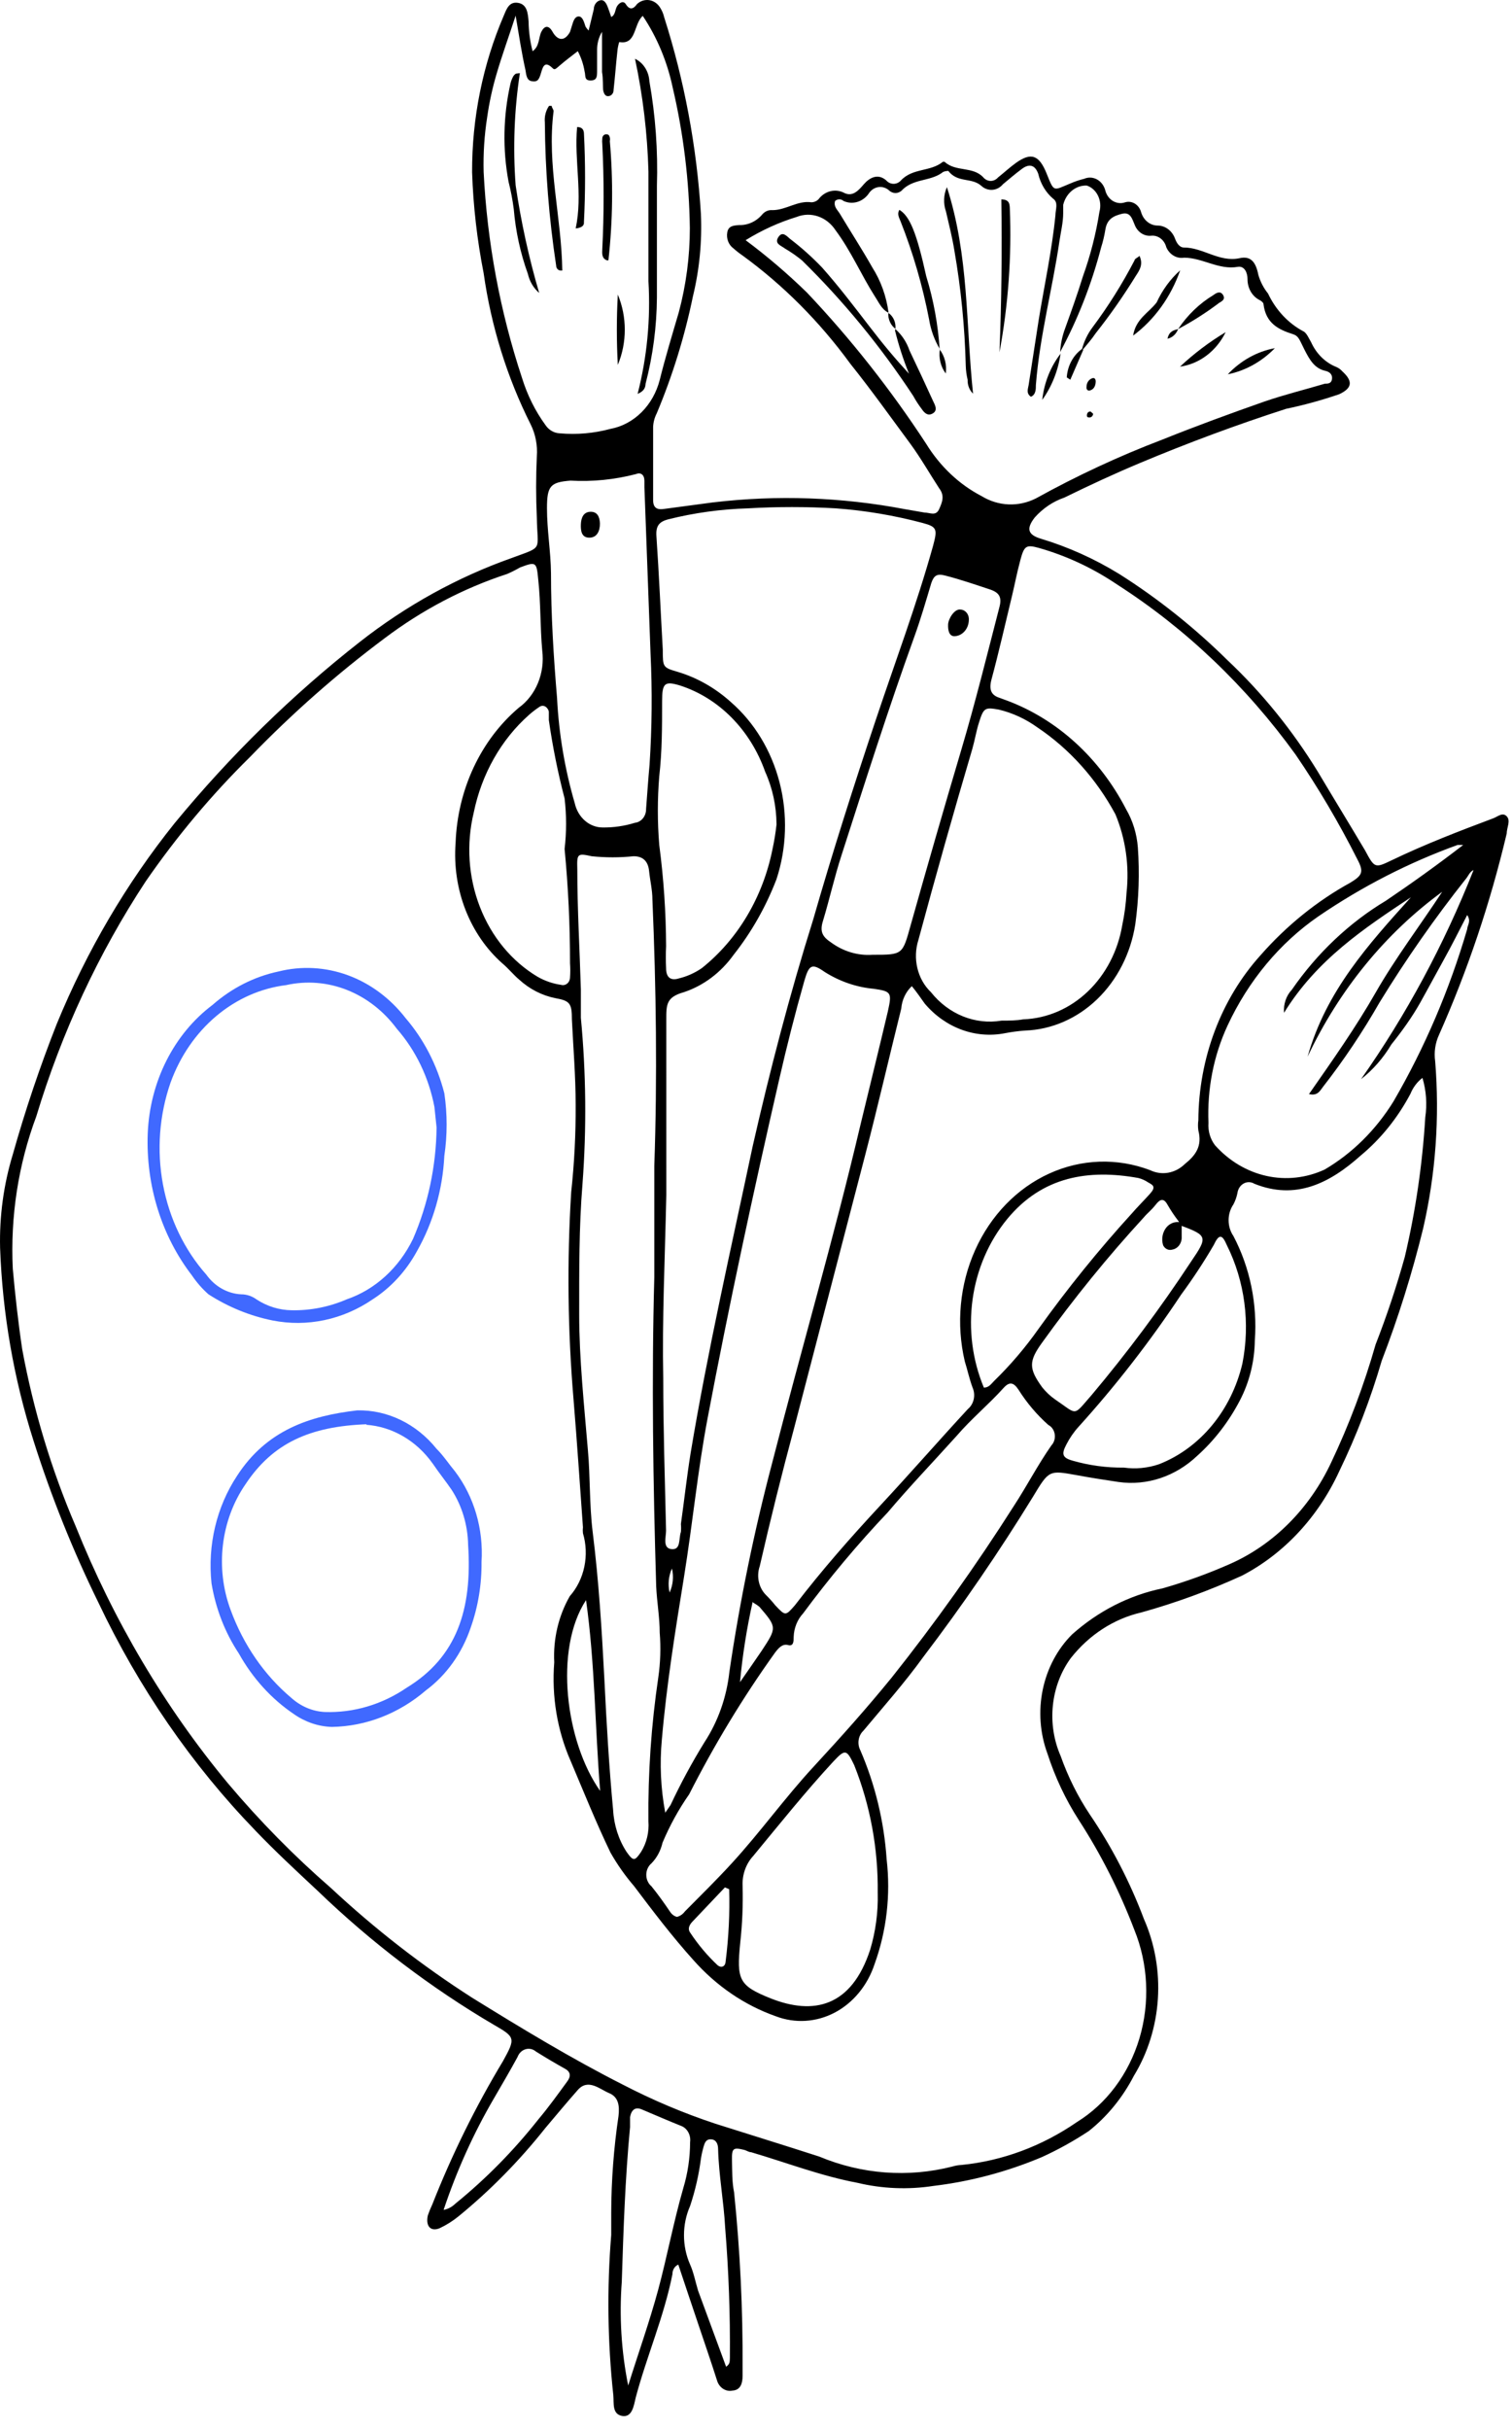 <?xml version="1.0" encoding="UTF-8"?> <svg xmlns="http://www.w3.org/2000/svg" width="66" height="106" viewBox="0 0 66 106" fill="none"> <path d="M29.609 98.78C29.452 98.847 29.349 99.015 29.352 99.202C28.982 101.061 28.231 102.771 27.749 104.584C27.667 104.937 27.594 105.462 27.153 105.382C26.711 105.301 26.803 104.823 26.772 104.481C26.521 102.161 26.49 99.818 26.68 97.491V96.511C26.685 95.102 26.791 93.695 26.998 92.304C27.05 91.848 26.998 91.471 26.587 91.301C26.176 91.129 25.673 90.651 25.221 91.164C24.768 91.677 24.244 92.304 23.792 92.84H23.793C22.662 94.262 21.398 95.546 20.021 96.671C19.763 96.881 19.484 97.057 19.189 97.195C18.798 97.355 18.572 97.104 18.675 96.636V96.637C18.731 96.473 18.796 96.313 18.87 96.158C19.729 93.978 20.761 91.887 21.953 89.91C22.508 88.907 22.498 88.861 21.563 88.325C18.805 86.706 16.222 84.744 13.866 82.477C12.951 81.621 12.026 80.767 11.153 79.855V79.854C8.375 76.986 6.054 73.617 4.288 69.889C3.178 67.629 2.233 65.272 1.463 62.844C0.6 60.136 0.108 57.299 0.004 54.429C-0.029 53.047 0.159 51.669 0.558 50.359C1.104 48.421 1.746 46.518 2.48 44.658C3.789 41.475 5.521 38.528 7.618 35.913C10.048 32.961 12.76 30.308 15.705 28.001C17.732 26.412 19.968 25.178 22.333 24.341C23.751 23.817 23.453 24.056 23.433 22.574C23.392 21.686 23.392 20.795 23.433 19.907C23.469 19.424 23.376 18.94 23.166 18.516C22.135 16.467 21.439 14.232 21.111 11.914C20.826 10.467 20.657 8.994 20.607 7.514C20.6 5.146 21.074 2.808 21.994 0.673C22.118 0.377 22.231 0.058 22.621 0.126C23.012 0.194 23.043 0.582 23.073 0.936V0.935C23.079 1.375 23.138 1.812 23.248 2.235C23.556 2.018 23.505 1.642 23.628 1.391C23.752 1.14 23.937 1.06 24.122 1.391C24.306 1.722 24.615 1.87 24.882 1.391L24.974 1.095C25.026 0.923 25.087 0.718 25.262 0.718C25.437 0.718 25.498 0.981 25.56 1.163C25.6 1.225 25.644 1.282 25.694 1.334L25.92 0.4C25.92 0.228 26.033 0.046 26.208 0.012C26.383 -0.023 26.475 0.161 26.537 0.331C26.598 0.503 26.639 0.605 26.68 0.742C26.865 0.65 26.845 0.433 26.927 0.286C27.009 0.137 27.205 0 27.317 0.183C27.431 0.365 27.595 0.479 27.801 0.183H27.8C27.952 0.039 28.152 -0.024 28.349 0.008C28.546 0.041 28.721 0.167 28.828 0.354C28.903 0.475 28.959 0.61 28.992 0.753C29.874 3.517 30.414 6.401 30.595 9.326C30.649 10.54 30.532 11.756 30.246 12.929C29.883 14.689 29.352 16.401 28.664 18.037C28.572 18.215 28.519 18.414 28.509 18.618V21.81C28.509 22.187 28.715 22.243 29.002 22.198L31.14 21.912V21.913C33.924 21.584 36.735 21.684 39.494 22.209L40.357 22.358C40.594 22.358 40.85 22.529 40.994 22.209C41.138 21.89 41.241 21.617 40.994 21.297C40.572 20.647 40.182 19.963 39.73 19.348C38.887 18.208 38.024 16.999 37.12 15.87C35.779 14.032 34.188 12.435 32.404 11.139C32.268 11.046 32.137 10.943 32.013 10.832C31.804 10.682 31.698 10.406 31.746 10.136C31.798 9.828 32.065 9.839 32.26 9.817C32.649 9.831 33.024 9.656 33.287 9.338C33.402 9.213 33.56 9.15 33.719 9.166C34.315 9.166 34.819 8.733 35.425 8.825H35.425C35.535 8.822 35.64 8.778 35.723 8.699C36.002 8.322 36.48 8.208 36.874 8.426C37.233 8.585 37.48 8.3 37.706 8.038C37.932 7.776 38.302 7.537 38.683 7.867C38.767 7.964 38.884 8.018 39.006 8.018C39.128 8.018 39.245 7.964 39.33 7.867C39.843 7.32 40.614 7.502 41.158 7.057H41.231C41.724 7.513 42.464 7.24 42.926 7.741V7.742C43.01 7.837 43.125 7.892 43.245 7.892C43.365 7.892 43.48 7.837 43.563 7.742C43.821 7.537 44.067 7.309 44.334 7.115C45.013 6.624 45.362 6.761 45.691 7.582C46.019 8.403 45.968 8.312 46.718 8.004V8.004C46.915 7.918 47.118 7.85 47.325 7.799C47.503 7.722 47.701 7.73 47.874 7.821C48.047 7.911 48.178 8.077 48.239 8.277C48.285 8.483 48.404 8.657 48.569 8.761C48.735 8.864 48.931 8.888 49.112 8.825C49.413 8.736 49.722 8.928 49.811 9.258C49.914 9.608 50.209 9.842 50.541 9.839C50.871 9.845 51.167 10.07 51.291 10.409C51.363 10.604 51.486 10.797 51.681 10.797C52.514 10.797 53.222 11.447 54.096 11.265C54.589 11.151 54.815 11.413 54.929 11.994C55.017 12.294 55.161 12.569 55.35 12.803C55.688 13.519 56.225 14.095 56.881 14.446C57.035 14.514 57.127 14.754 57.23 14.925C57.458 15.429 57.851 15.818 58.33 16.007C58.431 16.05 58.522 16.116 58.597 16.201C59.07 16.635 59.019 16.931 58.463 17.194H58.464C57.701 17.455 56.926 17.669 56.141 17.832C53.983 18.528 51.866 19.314 49.77 20.192C48.65 20.66 47.55 21.172 46.451 21.709V21.708C45.965 21.875 45.523 22.173 45.166 22.574C44.785 23.065 44.868 23.327 45.433 23.498C46.626 23.857 47.775 24.374 48.855 25.037C50.545 26.105 52.129 27.367 53.582 28.799C55.089 30.218 56.416 31.855 57.528 33.668C58.206 34.808 58.905 35.948 59.583 37.089C60.005 37.876 60.015 37.876 60.754 37.522C62.203 36.826 63.683 36.256 65.173 35.698C65.369 35.63 65.584 35.413 65.769 35.607C65.954 35.801 65.769 36.097 65.769 36.359V36.358C65.052 39.392 64.06 42.337 62.81 45.149C62.649 45.501 62.591 45.899 62.646 46.289C62.846 48.737 62.669 51.204 62.121 53.586C61.639 55.552 61.035 57.48 60.313 59.355C59.828 61.017 59.209 62.628 58.464 64.166C57.545 66.168 56.051 67.772 54.219 68.727C52.79 69.38 51.32 69.917 49.821 70.334C48.625 70.609 47.542 71.309 46.738 72.33C46.307 72.92 46.037 73.635 45.959 74.39C45.88 75.146 45.998 75.91 46.297 76.594C46.619 77.503 47.047 78.361 47.571 79.147C48.527 80.552 49.322 82.084 49.934 83.708C50.41 84.791 50.62 85.993 50.542 87.194C50.464 88.395 50.102 89.552 49.493 90.549C49.002 91.498 48.333 92.318 47.53 92.954C46.871 93.39 46.184 93.771 45.474 94.094C43.954 94.734 42.365 95.155 40.748 95.349C39.639 95.52 38.512 95.474 37.418 95.212C35.836 94.915 34.335 94.334 32.784 93.878C32.681 93.878 32.578 93.797 32.475 93.775C32.003 93.661 31.941 93.706 31.951 94.22C31.962 94.733 31.951 95.166 32.044 95.633V95.634C32.306 98.173 32.429 100.728 32.414 103.284V103.637C32.414 103.946 32.332 104.253 31.982 104.276C31.681 104.343 31.383 104.146 31.294 103.82C31.026 102.976 30.739 102.155 30.461 101.323C30.184 100.49 29.896 99.658 29.608 98.78L29.609 98.78ZM51.434 53.255C51.262 53.032 51.104 52.795 50.961 52.547C50.797 52.251 50.642 52.297 50.448 52.547C50.252 52.798 50.098 52.901 49.934 53.095V53.096C48.355 54.814 46.873 56.637 45.495 58.556C44.899 59.377 44.899 59.696 45.495 60.517C45.654 60.715 45.837 60.888 46.039 61.031C47.067 61.726 46.81 61.806 47.663 60.836C49.207 58.999 50.653 57.061 51.989 55.033C52.719 53.962 52.719 53.894 51.547 53.46L51.434 53.255ZM38.774 13.635C38.486 13.498 38.363 13.19 38.188 12.928C37.592 11.993 37.16 10.967 36.472 10.043H36.472C36.086 9.454 35.396 9.217 34.777 9.462C34 9.7 33.251 10.041 32.547 10.477C33.481 11.172 34.373 11.934 35.219 12.757C37.133 14.777 38.877 16.986 40.428 19.358C41.035 20.344 41.869 21.132 42.843 21.638C43.576 22.086 44.456 22.124 45.217 21.741C47.004 20.752 48.847 19.895 50.735 19.176C52.215 18.583 53.705 18.036 55.205 17.511C56.068 17.215 56.952 16.998 57.835 16.736C57.959 16.736 58.123 16.736 58.144 16.519C58.164 16.302 58 16.211 57.856 16.177C57.373 16.074 57.157 15.675 56.941 15.253C56.725 14.831 56.694 14.661 56.448 14.58C55.8 14.375 55.256 14.102 55.153 13.269C55.153 13.201 55.051 13.12 54.978 13.087L54.979 13.087C54.657 12.925 54.452 12.567 54.455 12.175C54.455 11.89 54.321 11.594 54.034 11.639C53.201 11.788 52.492 11.24 51.681 11.24V11.241C51.362 11.291 51.05 11.106 50.91 10.785C50.827 10.46 50.545 10.248 50.242 10.283C49.94 10.311 49.655 10.123 49.533 9.815C49.42 9.553 49.348 9.233 48.978 9.325C48.609 9.416 48.321 9.553 48.249 10.02C48.206 10.284 48.145 10.543 48.064 10.796C47.648 12.395 47.047 13.929 46.276 15.356C46.296 15.003 46.369 14.657 46.491 14.33C46.758 13.589 47.026 12.848 47.272 12.05V12.05C47.599 11.141 47.84 10.198 47.992 9.234C48.055 9.001 48.033 8.75 47.928 8.536C47.825 8.322 47.648 8.162 47.437 8.094C46.959 8.076 46.533 8.425 46.409 8.937V9.291C46.409 9.701 46.306 10.112 46.245 10.522C45.937 12.62 45.382 14.672 45.217 16.793C45.217 16.975 45.217 17.215 45.001 17.306C44.765 17.147 44.888 16.93 44.908 16.747L45.34 13.954C45.587 12.437 45.915 10.944 46.07 9.393C46.07 9.142 46.214 8.834 45.967 8.664C45.648 8.394 45.42 8.012 45.32 7.581C45.176 7.182 44.919 7.136 44.611 7.364C44.303 7.592 44.056 7.809 43.778 8.037H43.779C43.53 8.335 43.115 8.365 42.833 8.105C42.411 7.729 41.805 7.991 41.394 7.455C41.394 7.455 41.189 7.455 41.107 7.546C40.562 7.923 39.843 7.786 39.349 8.322C39.195 8.453 38.98 8.453 38.826 8.322C38.692 8.194 38.516 8.136 38.341 8.162C38.166 8.188 38.009 8.296 37.911 8.458C37.648 8.816 37.206 8.94 36.822 8.767C36.713 8.671 36.56 8.671 36.452 8.767C36.38 9.006 36.545 9.143 36.648 9.303C37.12 10.09 37.624 10.865 38.076 11.663L38.075 11.662C38.449 12.249 38.691 12.924 38.785 13.635L38.774 13.635ZM62.091 47.017C61.861 47.192 61.681 47.432 61.566 47.713C61.011 48.76 60.275 49.675 59.398 50.403C58.021 51.635 56.542 52.353 54.753 51.635C54.609 51.547 54.434 51.543 54.287 51.625C54.139 51.707 54.037 51.864 54.014 52.045C53.979 52.218 53.92 52.383 53.839 52.536C53.56 52.943 53.56 53.507 53.839 53.915C54.564 55.293 54.891 56.885 54.774 58.475C54.761 59.398 54.534 60.301 54.116 61.098C53.634 62.019 53.004 62.835 52.257 63.504C51.309 64.404 50.062 64.818 48.824 64.644C48.218 64.553 47.612 64.461 47.005 64.347C45.793 64.13 45.793 64.119 45.094 65.282C43.607 67.701 42.008 70.034 40.306 72.271C39.483 73.411 38.569 74.437 37.685 75.497C37.464 75.707 37.408 76.061 37.552 76.342C38.2 77.836 38.591 79.453 38.703 81.107C38.882 82.652 38.701 84.222 38.178 85.668C37.872 86.6 37.248 87.36 36.441 87.787C35.633 88.213 34.707 88.271 33.862 87.948C32.506 87.47 31.275 86.633 30.276 85.508C29.351 84.482 28.509 83.376 27.676 82.27V82.27C27.291 81.823 26.946 81.334 26.649 80.811C26.022 79.511 25.477 78.154 24.912 76.82V76.821C24.323 75.484 24.075 73.993 24.193 72.511C24.141 71.494 24.378 70.485 24.871 69.626C25.185 69.271 25.404 68.827 25.506 68.342C25.607 67.857 25.587 67.351 25.446 66.879C25.436 66.792 25.436 66.703 25.446 66.617C25.312 64.758 25.189 62.9 25.035 61.042V61.041C24.781 58.036 24.746 55.012 24.933 52C25.07 50.736 25.135 49.465 25.128 48.192C25.128 46.949 25.025 45.718 24.964 44.475C24.964 43.768 24.881 43.654 24.244 43.54C23.663 43.425 23.118 43.147 22.662 42.73C22.416 42.525 22.2 42.252 21.943 42.035L21.942 42.035C20.506 40.772 19.735 38.795 19.887 36.768C19.97 34.447 20.979 32.286 22.642 30.874C23.392 30.334 23.793 29.36 23.669 28.377C23.576 27.351 23.607 26.313 23.494 25.276C23.422 24.512 23.401 24.489 22.703 24.751L22.703 24.751C22.519 24.857 22.331 24.952 22.138 25.036C20.241 25.655 18.441 26.598 16.805 27.829C14.721 29.384 12.752 31.118 10.916 33.017C9.242 34.663 7.714 36.485 6.354 38.455C4.301 41.577 2.693 45.03 1.585 48.694C0.799 50.796 0.448 53.067 0.558 55.34C0.661 56.48 0.795 57.689 0.969 58.852C1.462 61.52 2.245 64.112 3.302 66.571C4.954 70.686 7.2 74.475 9.95 77.789C11.339 79.436 12.84 80.96 14.441 82.35C16.366 84.144 18.429 85.746 20.607 87.139C22.764 88.473 24.943 89.795 27.194 90.935C28.497 91.61 29.843 92.178 31.221 92.634C32.732 93.113 34.253 93.581 35.763 94.07C37.619 94.844 39.638 94.995 41.57 94.504C41.7 94.464 41.835 94.441 41.97 94.435C43.757 94.257 45.481 93.616 47.005 92.566C48.297 91.771 49.272 90.468 49.737 88.913C50.201 87.359 50.121 85.667 49.513 84.174C48.867 82.483 48.054 80.877 47.088 79.386C46.514 78.495 46.054 77.52 45.721 76.49C45.395 75.606 45.324 74.631 45.517 73.701C45.711 72.77 46.159 71.928 46.8 71.29C47.946 70.27 49.301 69.581 50.746 69.284C51.752 68.997 52.741 68.64 53.705 68.213C55.599 67.372 57.16 65.807 58.104 63.8C58.888 62.15 59.538 60.425 60.046 58.647C60.533 57.4 60.958 56.126 61.32 54.828C61.79 52.834 62.089 50.795 62.214 48.739C62.299 48.163 62.257 47.572 62.091 47.017L62.091 47.017ZM39.802 43.016C39.538 43.262 39.371 43.614 39.34 43.996C38.806 46.139 38.313 48.283 37.758 50.414C36.731 54.348 35.703 58.304 34.675 62.249C34.134 64.255 33.63 66.277 33.164 68.314C33.009 68.759 33.12 69.264 33.442 69.58C33.583 69.72 33.717 69.868 33.842 70.025C34.285 70.493 34.285 70.493 34.696 70.025C35.877 68.486 37.141 67.049 38.446 65.647C39.751 64.244 40.974 62.842 42.248 61.463C42.511 61.246 42.597 60.854 42.454 60.528C42.31 60.14 42.228 59.741 42.115 59.388C41.73 57.759 41.891 56.03 42.568 54.523C43.245 53.015 44.392 51.831 45.796 51.192C47.2 50.551 48.766 50.498 50.202 51.042C50.709 51.286 51.297 51.184 51.713 50.78C52.196 50.392 52.484 49.993 52.309 49.309C52.288 49.162 52.288 49.012 52.309 48.864C52.325 46.163 53.299 43.579 55.021 41.67C56.159 40.374 57.486 39.303 58.947 38.5C59.471 38.181 59.543 38.033 59.245 37.474C58.444 35.887 57.544 34.363 56.553 32.914C54.395 29.931 51.758 27.418 48.773 25.503C47.705 24.78 46.545 24.239 45.331 23.896C44.786 23.747 44.704 23.816 44.539 24.432C44.375 25.048 44.303 25.458 44.18 25.971C43.881 27.203 43.604 28.434 43.275 29.654C43.162 30.099 43.275 30.327 43.635 30.441L43.944 30.555L43.944 30.554C46.145 31.374 47.999 33.062 49.154 35.297C49.446 35.797 49.622 36.368 49.668 36.962C49.748 38.084 49.71 39.212 49.555 40.325C49.355 41.592 48.767 42.744 47.891 43.587C47.015 44.43 45.904 44.913 44.746 44.953C44.453 44.974 44.161 45.012 43.872 45.068C42.583 45.321 41.266 44.837 40.368 43.78C40.204 43.552 40.019 43.278 39.803 43.016L39.802 43.016ZM29.085 52.136C29.023 54.952 28.9 57.563 28.951 60.117C28.951 62.328 29.023 64.552 29.074 66.764C29.074 67.049 28.91 67.539 29.321 67.574C29.732 67.609 29.619 67.106 29.722 66.822C29.733 66.707 29.733 66.593 29.722 66.48C29.866 65.454 29.979 64.428 30.143 63.401C30.894 58.898 31.911 54.452 32.856 49.994C33.606 46.698 34.469 43.38 35.497 40.108C36.339 37.178 37.264 34.282 38.23 31.398C39.072 28.878 40.008 26.393 40.727 23.816C40.922 23.086 40.912 22.983 40.275 22.812C39.03 22.481 37.761 22.267 36.483 22.174C35.206 22.1 33.927 22.1 32.65 22.174C31.478 22.208 30.311 22.368 29.167 22.653C28.786 22.756 28.622 22.926 28.653 23.382C28.766 25.036 28.838 26.689 28.931 28.342C28.931 29.106 28.931 29.117 29.599 29.311H29.598C30.44 29.566 31.224 30.012 31.901 30.622C32.925 31.512 33.67 32.739 34.028 34.128C34.387 35.516 34.339 36.995 33.894 38.352C33.432 39.554 32.801 40.666 32.024 41.647C31.468 42.424 30.711 42.993 29.855 43.278C29.075 43.495 29.084 43.825 29.084 44.486L29.085 52.136ZM28.561 55.739V50.859C28.694 46.983 28.643 43.107 28.478 39.23C28.478 38.819 28.375 38.409 28.334 37.999C28.293 37.588 28.088 37.349 27.656 37.349V37.349C27.048 37.412 26.436 37.412 25.827 37.349C25.2 37.212 25.18 37.235 25.2 37.919C25.2 39.664 25.303 41.408 25.355 43.152V44.395C25.584 46.804 25.608 49.232 25.426 51.646C25.272 53.539 25.282 55.432 25.282 57.347C25.282 59.262 25.499 61.303 25.663 63.264C25.766 64.404 25.725 65.635 25.869 66.81C26.136 68.942 26.27 71.097 26.382 73.251C26.475 75.178 26.588 77.093 26.763 78.952C26.799 79.609 27.002 80.242 27.348 80.776C27.646 81.198 27.708 81.187 27.985 80.776C28.228 80.386 28.34 79.914 28.304 79.442C28.283 77.343 28.428 75.244 28.735 73.171C28.828 72.527 28.849 71.872 28.797 71.222C28.797 70.549 28.674 69.877 28.643 69.193C28.509 64.7 28.438 60.197 28.561 55.705L28.561 55.739ZM29.033 79.077L29.27 78.735C29.713 77.791 30.207 76.876 30.749 75.999C31.343 75.092 31.718 74.032 31.839 72.92C32.293 69.84 32.918 66.794 33.709 63.8C34.983 58.828 36.401 53.994 37.553 49.092C37.954 47.427 38.365 45.774 38.755 44.12C38.94 43.288 38.91 43.242 38.118 43.128L38.117 43.129C37.373 43.058 36.651 42.808 36.001 42.399C35.435 42 35.312 42.08 35.106 42.799C34.705 44.212 34.346 45.626 34.017 47.063C32.887 51.989 31.819 56.936 30.883 61.885C30.452 64.164 30.235 66.445 29.856 68.793C29.475 71.142 29.095 73.502 28.89 75.885C28.792 76.94 28.841 78.005 29.034 79.043L29.033 79.077ZM22.508 0.682C22.2 1.628 21.912 2.414 21.676 3.224C21.493 3.842 21.356 4.475 21.265 5.117C21.142 5.904 21.09 6.702 21.111 7.5C21.265 10.57 21.83 13.598 22.786 16.484C23.017 17.233 23.365 17.932 23.814 18.547C23.961 18.762 24.187 18.891 24.43 18.901C25.174 18.968 25.924 18.902 26.649 18.707C27.152 18.613 27.62 18.363 28.001 17.985C28.381 17.608 28.657 17.119 28.797 16.575C29.044 15.583 29.342 14.603 29.63 13.622C29.949 12.431 30.112 11.194 30.112 9.951C30.084 7.881 29.833 5.821 29.363 3.817C29.125 2.688 28.68 1.624 28.057 0.693C27.646 1.058 27.79 1.97 27.03 1.833C26.987 1.966 26.96 2.103 26.948 2.244C26.886 2.803 26.845 3.384 26.783 3.92C26.787 3.995 26.76 4.069 26.71 4.121C26.661 4.174 26.594 4.2 26.526 4.194C26.413 4.194 26.351 4.057 26.331 3.943C26.31 3.829 26.331 3.407 26.279 3.145V1.389L26.279 1.388C26.137 1.62 26.062 1.894 26.064 2.175V3.054C26.064 3.339 26.064 3.51 25.776 3.51C25.489 3.51 25.571 3.293 25.519 3.122V3.121C25.468 2.808 25.367 2.507 25.221 2.232C24.943 2.449 24.697 2.631 24.471 2.825C24.244 3.019 24.213 3.065 24.121 2.973C23.802 2.665 23.71 2.848 23.617 3.179C23.524 3.51 23.442 3.578 23.216 3.543C22.99 3.509 22.97 3.27 22.939 3.065C22.775 2.335 22.663 1.594 22.508 0.682L22.508 0.682ZM29.547 83.615C29.685 83.581 29.808 83.497 29.897 83.375C30.586 82.679 31.284 81.995 31.952 81.265C33.185 79.92 34.264 78.415 35.508 77.07C36.751 75.724 37.82 74.527 38.909 73.193V73.194C40.815 70.799 42.602 68.291 44.262 65.68C44.828 64.814 45.29 63.913 45.896 63.046V63.047C46.013 62.921 46.067 62.741 46.04 62.563C46.014 62.386 45.91 62.233 45.762 62.157C45.264 61.716 44.824 61.198 44.458 60.618C44.242 60.288 44.057 60.265 43.81 60.538C43.153 61.268 42.402 61.883 41.755 62.636C40.728 63.776 39.7 64.847 38.754 65.966C37.44 67.35 36.205 68.824 35.055 70.378C34.804 70.648 34.657 71.016 34.644 71.404C34.644 71.586 34.644 71.826 34.398 71.757C34.151 71.689 33.976 71.894 33.822 72.1H33.822C32.43 74.043 31.18 76.105 30.082 78.267C29.625 78.92 29.236 79.628 28.92 80.377C28.841 80.723 28.674 81.036 28.438 81.278C28.295 81.396 28.211 81.582 28.211 81.779C28.211 81.976 28.295 82.162 28.438 82.281C28.725 82.635 28.993 83.01 29.27 83.421H29.27C29.34 83.518 29.438 83.586 29.547 83.615L29.547 83.615ZM43.718 44.52C44.037 44.52 44.355 44.52 44.674 44.462L44.673 44.463C45.708 44.425 46.7 43.997 47.485 43.248C48.27 42.499 48.8 41.476 48.989 40.347C49.086 39.886 49.148 39.417 49.174 38.945C49.302 37.777 49.135 36.593 48.691 35.524C47.852 33.968 46.68 32.664 45.28 31.727C44.765 31.357 44.194 31.094 43.595 30.952C42.999 30.849 42.937 30.861 42.732 31.522C42.618 31.876 42.557 32.264 42.444 32.662C41.629 35.422 40.844 38.2 40.09 40.997C39.83 41.809 40.046 42.715 40.635 43.277C41.406 44.245 42.567 44.712 43.718 44.52L43.718 44.52ZM56.049 44.178C56.018 43.803 56.143 43.434 56.388 43.174C57.496 41.572 58.897 40.246 60.499 39.287C61.629 38.523 62.729 37.736 63.869 36.858H63.623H63.622C61.494 37.626 59.456 38.67 57.549 39.971C55.864 41.133 54.493 42.779 53.583 44.736C52.976 46.045 52.689 47.507 52.751 48.977C52.724 49.334 52.828 49.687 53.038 49.958C53.65 50.64 54.431 51.105 55.282 51.294C56.133 51.483 57.015 51.387 57.817 51.018C59.023 50.312 60.056 49.291 60.828 48.042C62.188 45.703 63.269 43.177 64.044 40.529C64.044 40.37 64.229 40.188 64.044 39.914C63.684 40.61 63.366 41.248 63.016 41.875C62.667 42.502 62.328 43.14 61.989 43.744C61.65 44.349 61.187 44.998 60.735 45.557C60.382 46.15 59.933 46.664 59.41 47.074C61.383 44.272 63.033 41.208 64.322 37.952C64.157 38.021 64.096 38.203 63.993 38.329H63.992C62.635 40.038 61.376 41.839 60.221 43.722C59.479 45.02 58.651 46.254 57.744 47.416C57.621 47.575 57.518 47.815 57.138 47.724C58.165 46.253 59.193 44.794 60.046 43.3C60.899 41.806 61.988 40.37 62.954 38.899H62.955C60.477 40.705 58.454 43.18 57.077 46.093C57.889 43.221 59.738 41.191 61.588 39.139C59.543 40.495 57.477 41.863 56.049 44.178L56.049 44.178ZM28.397 28.513C28.304 26.084 28.222 23.667 28.129 21.25V20.976C28.129 20.714 27.975 20.589 27.759 20.68C26.824 20.922 25.862 21.019 24.903 20.965C24.029 21.034 23.876 21.193 23.876 22.163C23.876 23.132 24.04 24.044 24.051 24.99C24.051 26.826 24.164 28.65 24.318 30.474H24.317C24.397 32.024 24.657 33.557 25.088 35.034C25.225 35.654 25.725 36.092 26.3 36.094C26.78 36.101 27.257 36.032 27.718 35.889C27.997 35.859 28.208 35.595 28.202 35.285C28.253 34.635 28.294 33.986 28.356 33.335H28.355C28.46 31.731 28.474 30.12 28.397 28.513L28.397 28.513ZM38.087 41.647C39.413 41.647 39.392 41.647 39.751 40.358C40.471 37.797 41.21 35.236 41.971 32.674C42.577 30.633 43.091 28.547 43.625 26.483C43.739 26.061 43.625 25.856 43.235 25.719C42.577 25.502 41.92 25.274 41.251 25.104C40.902 25.012 40.768 25.104 40.655 25.423C40.419 26.21 40.193 26.996 39.916 27.76C38.775 30.918 37.758 34.122 36.73 37.314C36.422 38.261 36.206 39.241 35.918 40.187C35.774 40.655 35.918 40.871 36.278 41.111H36.278C36.813 41.503 37.448 41.692 38.087 41.647L38.087 41.647ZM33.894 35.946H33.895C33.889 35.154 33.721 34.374 33.401 33.666C32.757 31.842 31.386 30.453 29.692 29.904C29.014 29.698 28.901 29.79 28.901 30.588C28.901 31.728 28.901 32.765 28.777 33.86C28.695 34.857 28.695 35.861 28.777 36.858C28.97 38.32 29.069 39.794 29.076 41.271C29.06 41.593 29.06 41.917 29.076 42.24C29.076 42.617 29.261 42.787 29.61 42.685V42.684C29.973 42.6 30.321 42.445 30.637 42.228C32.204 40.979 33.302 39.132 33.72 37.041C33.797 36.688 33.855 36.33 33.895 35.969L33.894 35.946ZM38.313 82.567H38.313C38.338 80.647 37.987 78.745 37.285 76.991C36.957 76.307 36.895 76.284 36.381 76.832C35.158 78.154 34.028 79.568 32.877 80.959C32.56 81.301 32.391 81.779 32.415 82.27C32.437 83.096 32.403 83.924 32.312 84.744C32.148 86.363 32.251 86.614 33.648 87.172C35.498 87.902 37.163 87.56 37.985 85.04C38.221 84.251 38.333 83.421 38.314 82.59L38.313 82.567ZM49.062 64.017C49.576 64.088 50.098 64.037 50.593 63.869C52.387 63.166 53.75 61.521 54.231 59.48C54.579 57.723 54.338 55.888 53.553 54.314C53.347 53.835 53.213 53.813 52.977 54.314C52.541 55.061 52.067 55.781 51.559 56.469C50.201 58.516 48.703 60.444 47.079 62.238C46.87 62.468 46.69 62.73 46.545 63.014C46.329 63.424 46.37 63.584 46.802 63.709H46.801C47.539 63.922 48.3 64.026 49.062 64.017L49.062 64.017ZM24.645 37.03C24.731 36.3 24.731 35.56 24.645 34.83C24.352 33.706 24.122 32.564 23.957 31.409V31.055C23.957 30.941 23.782 30.69 23.556 30.827V30.828C23.395 30.934 23.241 31.051 23.094 31.181C21.876 32.258 21.024 33.761 20.679 35.445C20.348 36.812 20.443 38.263 20.949 39.562C21.454 40.862 22.34 41.934 23.464 42.605C23.785 42.789 24.133 42.908 24.491 42.959C24.582 42.986 24.68 42.966 24.757 42.904C24.833 42.842 24.879 42.744 24.882 42.639C24.897 42.434 24.897 42.228 24.882 42.023C24.883 40.355 24.804 38.688 24.645 37.03L24.645 37.03ZM42.947 60.528C43.163 60.528 43.266 60.368 43.4 60.231C44.11 59.54 44.76 58.777 45.342 57.951C46.6 56.195 47.953 54.524 49.391 52.946C49.648 52.649 49.925 52.376 50.192 52.079C50.459 51.783 50.356 51.703 50.12 51.578C49.986 51.487 49.841 51.422 49.688 51.384C47.531 50.996 45.506 51.303 43.965 53.174C43.161 54.152 42.635 55.371 42.454 56.68C42.273 57.988 42.445 59.327 42.947 60.528L42.947 60.528ZM27.421 104.057C27.852 102.677 28.345 101.298 28.726 99.895C29.106 98.493 29.404 96.909 29.825 95.449H29.825C30.021 94.802 30.122 94.125 30.123 93.442C30.164 93.136 30.005 92.841 29.743 92.736C29.167 92.508 28.602 92.257 28.026 92.017C27.739 91.891 27.564 92.017 27.502 92.348V92.781C27.286 95.061 27.214 97.273 27.142 99.508H27.143C27.027 101.031 27.12 102.565 27.421 104.057L27.421 104.057ZM19.364 96.395C19.555 96.36 19.733 96.265 19.878 96.122C21.209 95.043 22.429 93.804 23.515 92.428C23.947 91.915 24.348 91.357 24.748 90.809C24.913 90.593 24.933 90.387 24.666 90.24C24.235 90 23.813 89.749 23.392 89.487V89.486C23.263 89.377 23.095 89.341 22.939 89.388C22.782 89.434 22.653 89.559 22.591 89.726C22.262 90.331 21.913 90.924 21.563 91.527C20.67 93.055 19.933 94.688 19.364 96.395L19.364 96.395ZM31.695 103.236C31.88 103.11 31.849 102.985 31.859 102.871H31.86C31.877 100.969 31.808 99.066 31.654 97.171C31.593 96.031 31.377 94.891 31.346 93.75C31.346 93.522 31.264 93.328 31.038 93.317C30.812 93.305 30.76 93.476 30.709 93.648H30.708C30.661 93.816 30.623 93.987 30.596 94.161C30.505 94.866 30.346 95.557 30.123 96.225C29.768 97.03 29.768 97.972 30.123 98.778C30.277 99.12 30.349 99.508 30.472 99.918L31.695 103.236ZM25.581 69.797C24.173 71.94 24.687 75.988 26.197 78.12C25.971 75.349 25.971 72.556 25.581 69.797ZM31.829 82.407L31.644 82.327L30.205 83.843C30.082 83.98 30.01 84.151 30.133 84.311V84.31C30.479 84.833 30.879 85.307 31.325 85.725C31.479 85.85 31.664 85.793 31.674 85.553H31.675C31.807 84.511 31.859 83.459 31.829 82.407L31.829 82.407ZM32.856 69.866C32.597 71.02 32.412 72.193 32.301 73.377C32.702 72.795 32.979 72.407 33.246 72.009C33.915 70.994 33.915 70.983 33.154 70.094H33.154C33.064 70.02 32.967 69.955 32.867 69.899L32.856 69.866ZM29.331 68.418C29.184 68.742 29.147 69.115 29.229 69.466C29.377 69.142 29.414 68.769 29.331 68.418Z" fill="black"></path> <path d="M51.581 53.415V53.939C51.6 54.219 51.42 54.467 51.17 54.508C51.012 54.556 50.846 54.475 50.77 54.315C50.688 54.046 50.743 53.751 50.913 53.54C51.06 53.363 51.275 53.279 51.489 53.312L51.581 53.415Z" fill="black"></path> <path d="M6.449 49.435C6.542 47.178 7.59 45.104 9.275 43.836C10.114 43.1 11.101 42.599 12.152 42.377C13.158 42.124 14.207 42.181 15.187 42.54C16.167 42.899 17.039 43.549 17.711 44.418C18.503 45.341 19.081 46.464 19.396 47.69C19.529 48.593 19.529 49.513 19.396 50.415C19.323 51.897 18.908 53.333 18.194 54.588C17.721 55.451 17.06 56.168 16.272 56.674C14.965 57.569 13.406 57.897 11.895 57.598C10.911 57.399 9.965 57.014 9.1 56.458C8.83 56.219 8.588 55.943 8.38 55.636C7.053 53.915 6.362 51.699 6.449 49.435L6.449 49.435ZM19.057 49.183L18.964 48.294H18.965C18.72 47.004 18.149 45.819 17.321 44.874C16.747 44.101 15.994 43.516 15.143 43.18C14.293 42.845 13.376 42.772 12.491 42.97C11.382 43.106 10.327 43.573 9.438 44.322C8.549 45.071 7.861 46.074 7.445 47.222C6.952 48.638 6.837 50.181 7.114 51.668C7.391 53.154 8.048 54.52 9.008 55.602C9.379 56.118 9.934 56.43 10.528 56.458C10.77 56.458 11.005 56.537 11.206 56.686C11.668 56.985 12.192 57.146 12.727 57.153C13.553 57.17 14.373 57.007 15.142 56.674C16.378 56.25 17.415 55.304 18.029 54.04C18.686 52.524 19.037 50.866 19.057 49.183L19.057 49.183Z" fill="#4069FF"></path> <path d="M15.594 61.52C16.913 61.493 18.177 62.105 19.056 63.197C19.355 63.493 19.591 63.858 19.858 64.177H19.858C20.694 65.279 21.11 66.698 21.019 68.133C21.03 69.112 20.869 70.084 20.547 70.995C20.169 72.111 19.487 73.068 18.594 73.731C17.416 74.744 15.974 75.305 14.484 75.328C13.897 75.31 13.326 75.117 12.829 74.769C11.851 74.11 11.027 73.204 10.425 72.124C9.824 71.218 9.417 70.174 9.233 69.068C9.055 67.406 9.452 65.733 10.343 64.382C11.637 62.376 13.528 61.76 15.593 61.52L15.594 61.52ZM16.015 62.125C13.529 62.216 11.905 62.946 10.713 64.747C9.635 66.314 9.389 68.398 10.065 70.22C10.621 71.742 11.537 73.07 12.717 74.062C13.132 74.434 13.643 74.65 14.176 74.677C15.435 74.719 16.679 74.351 17.752 73.618C19.941 72.283 20.619 70.197 20.434 67.392C20.419 66.528 20.168 65.689 19.715 64.987C19.458 64.61 19.17 64.257 18.893 63.847H18.892C18.183 62.844 17.121 62.225 15.974 62.148L16.015 62.125Z" fill="#4069FF"></path> <path d="M39.095 14.365C39.367 14.608 39.577 14.926 39.701 15.289C40.05 16.019 40.39 16.748 40.728 17.49C40.81 17.661 40.944 17.889 40.728 18.026C40.512 18.163 40.358 18.026 40.235 17.843V17.843C40.099 17.665 39.975 17.474 39.865 17.273C38.443 15.111 36.813 13.127 35.005 11.356C34.77 11.165 34.523 10.993 34.265 10.842C34.111 10.717 33.782 10.637 33.977 10.341C34.173 10.044 34.368 10.341 34.532 10.455C35.011 10.823 35.464 11.231 35.889 11.675C36.618 12.496 37.286 13.374 37.943 14.228C38.601 15.084 39.064 15.631 39.68 16.303C39.429 15.688 39.223 15.052 39.064 14.4L39.095 14.365Z" fill="black"></path> <path d="M41.334 8.163C42.299 11.162 42.156 14.137 42.474 17.17V17.171C42.316 17.02 42.229 16.797 42.238 16.566C42.19 16.365 42.162 16.159 42.156 15.95C42.114 14.27 41.949 12.596 41.662 10.945C41.569 10.364 41.426 9.805 41.292 9.224C41.171 8.879 41.186 8.495 41.334 8.163L41.334 8.163Z" fill="black"></path> <path d="M43.627 15.368C43.72 13.145 43.74 10.922 43.709 8.698C44.069 8.698 44.069 8.915 44.079 9.075C44.165 11.186 44.013 13.3 43.627 15.368H43.627Z" fill="black"></path> <path d="M41.027 15.231C40.791 14.839 40.63 14.396 40.555 13.931C40.271 12.463 39.855 11.031 39.311 9.656C39.249 9.496 39.147 9.337 39.259 9.154C39.712 9.428 40.01 10.146 40.431 12.05H40.431C40.749 13.082 40.946 14.155 41.017 15.243L41.027 15.231Z" fill="black"></path> <path d="M47.232 15.22C47.325 14.878 47.479 14.56 47.684 14.285C48.371 13.367 48.986 12.388 49.524 11.355C49.524 11.287 49.647 11.252 49.74 11.161C49.915 11.538 49.74 11.789 49.576 12.039C49.039 12.91 48.456 13.744 47.828 14.536C47.653 14.799 47.448 15.027 47.253 15.266L47.232 15.22Z" fill="black"></path> <path d="M51.517 11.789C51.111 12.95 50.394 13.945 49.462 14.639C49.575 13.909 50.14 13.647 50.489 13.191V13.192C50.739 12.648 51.089 12.17 51.517 11.789L51.517 11.789Z" fill="black"></path> <path d="M53.594 16.327C54.16 15.727 54.876 15.329 55.649 15.187C55.075 15.776 54.363 16.172 53.594 16.327Z" fill="black"></path> <path d="M51.508 15.993C52.124 15.417 52.792 14.913 53.501 14.489C53.094 15.317 52.352 15.877 51.508 15.993Z" fill="black"></path> <path d="M51.426 14.353C51.836 13.74 52.362 13.234 52.967 12.871C53.101 12.768 53.275 12.677 53.389 12.871C53.502 13.065 53.327 13.144 53.214 13.213V13.213C52.645 13.643 52.048 14.024 51.426 14.353H51.426Z" fill="black"></path> <path d="M46.297 15.414C46.192 16.156 45.916 16.855 45.495 17.443C45.577 16.692 45.859 15.985 46.307 15.414H46.297Z" fill="black"></path> <path d="M47.284 15.265L46.719 16.564L46.565 16.461L46.565 16.462C46.599 15.954 46.846 15.494 47.233 15.22L47.284 15.265Z" fill="black"></path> <path d="M41.017 15.243C41.238 15.534 41.335 15.916 41.284 16.292C41.06 15.999 40.966 15.61 41.027 15.231L41.017 15.243Z" fill="black"></path> <path d="M47.828 16.634C47.828 16.816 47.756 16.988 47.571 17.033H47.572C47.532 17.047 47.491 17.036 47.461 17.005C47.431 16.974 47.419 16.929 47.428 16.885C47.422 16.705 47.528 16.545 47.684 16.497C47.767 16.463 47.828 16.532 47.828 16.634Z" fill="black"></path> <path d="M51.425 14.353C51.345 14.572 51.171 14.731 50.962 14.775C51.034 14.444 51.229 14.41 51.425 14.352V14.353Z" fill="black"></path> <path d="M47.716 18.048C47.711 18.134 47.649 18.203 47.572 18.208C47.489 18.208 47.428 18.208 47.448 18.082V18.082C47.453 18.04 47.474 18.002 47.505 17.978C47.537 17.954 47.576 17.947 47.613 17.956C47.613 17.956 47.675 18.014 47.716 18.048V18.048Z" fill="black"></path> <path d="M39.104 14.354C38.884 14.205 38.757 13.933 38.775 13.648C38.999 13.796 39.12 14.079 39.083 14.366L39.104 14.354Z" fill="black"></path> <path d="M27.832 17.181C28.243 15.586 28.403 13.923 28.305 12.267V7.478C28.259 5.823 28.063 4.176 27.719 2.564C28.079 2.733 28.322 3.112 28.346 3.545C28.613 5.046 28.723 6.577 28.675 8.106V12.986V12.985C28.665 14.254 28.499 15.516 28.181 16.736C28.171 16.896 28.13 17.056 27.832 17.181L27.832 17.181Z" fill="black"></path> <path d="M22.693 3.19C22.447 4.806 22.385 6.449 22.508 8.082C22.742 9.674 23.085 11.245 23.536 12.779C23.292 12.571 23.118 12.278 23.042 11.947C22.716 11.042 22.508 10.09 22.426 9.119C22.374 8.719 22.299 8.323 22.2 7.933C21.934 6.516 21.963 5.05 22.282 3.647C22.308 3.534 22.35 3.426 22.405 3.328C22.435 3.281 22.474 3.242 22.519 3.213L22.693 3.19Z" fill="black"></path> <path d="M23.968 4.616H24.081C24.081 4.696 24.174 4.788 24.164 4.856C23.865 7.204 24.513 9.473 24.544 11.8H24.482L24.482 11.799C24.429 11.803 24.376 11.781 24.337 11.74C24.298 11.699 24.276 11.642 24.276 11.583C23.963 9.517 23.798 7.429 23.783 5.335C23.759 5.077 23.826 4.821 23.968 4.616L23.968 4.616Z" fill="black"></path> <path d="M26.497 11.356C26.26 11.276 26.281 11.048 26.291 10.854C26.367 9.335 26.367 7.812 26.291 6.294C26.281 6.207 26.281 6.119 26.291 6.031C26.295 5.943 26.356 5.871 26.435 5.86C26.538 5.86 26.579 5.86 26.62 5.997C26.631 6.049 26.631 6.104 26.62 6.157C26.77 7.887 26.75 9.63 26.558 11.356H26.497V11.356Z" fill="black"></path> <path d="M25.129 9.965C25.448 8.471 25.057 7.012 25.191 5.541C25.437 5.541 25.478 5.69 25.489 5.804V5.803C25.555 7.098 25.555 8.396 25.489 9.691C25.499 9.805 25.447 9.93 25.129 9.965L25.129 9.965Z" fill="black"></path> <path d="M26.968 15.916C26.912 14.895 26.912 13.87 26.968 12.849C27.374 13.822 27.374 14.943 26.968 15.916Z" fill="black"></path> <path d="M26.188 22.837C26.188 23.157 26.064 23.453 25.725 23.453C25.385 23.453 25.344 23.157 25.355 22.871C25.366 22.586 25.468 22.335 25.766 22.324C26.064 22.313 26.177 22.529 26.188 22.837V22.837Z" fill="black"></path> <path d="M41.663 27.752C41.426 27.752 41.375 27.489 41.385 27.238C41.396 26.987 41.663 26.554 41.919 26.588L41.92 26.588C42.027 26.591 42.127 26.643 42.198 26.732C42.268 26.821 42.301 26.939 42.29 27.056C42.279 27.435 42.005 27.74 41.663 27.752V27.752Z" fill="black"></path> </svg> 